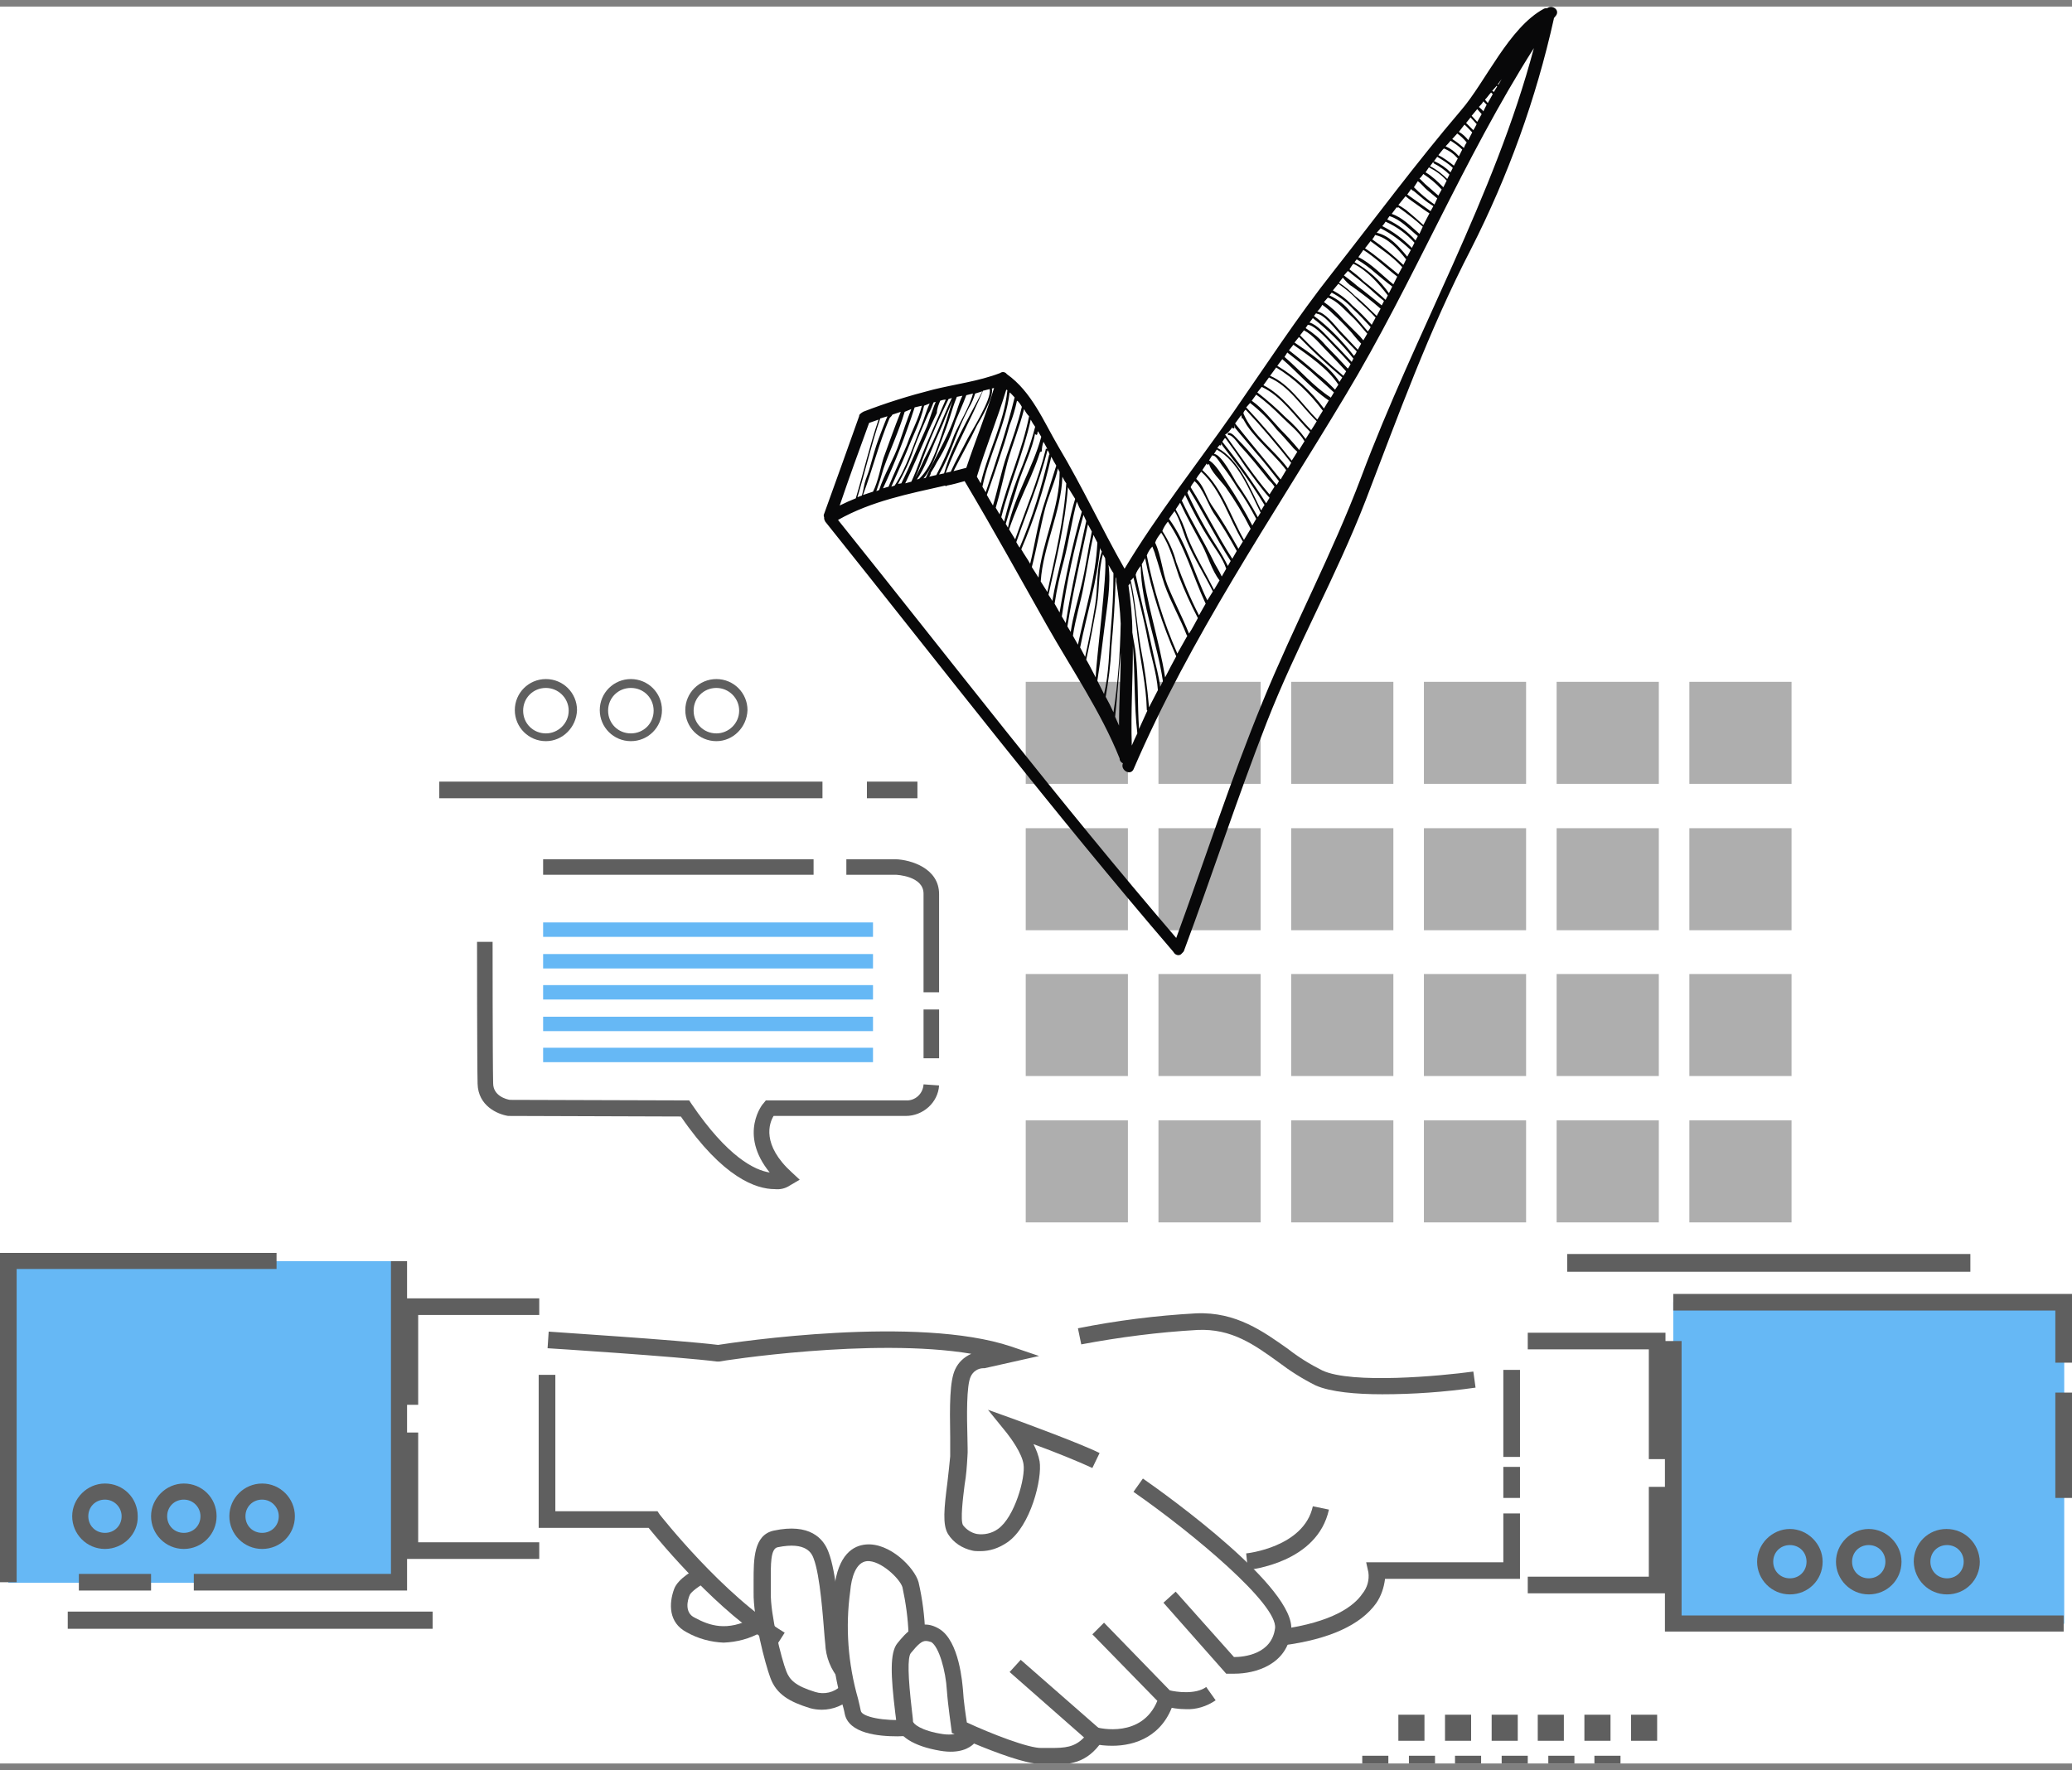 <svg width="158" height="135" viewBox="0 0 158 135" fill="none" xmlns="http://www.w3.org/2000/svg">
<rect x="0" y="0" width="158" height="135" fill="#808080" stroke="none"/>
<g id="sv-collab-stradex" clip-path="url(#clip0_66_11790)">
<rect width="158" height="134" transform="translate(0 0.5)" fill="white"/>
<path id="Vector" d="M86.009 52.002H78.217V59.782H86.009V52.002Z" fill="#AEAEAE"/>
<path id="Vector_2" d="M96.13 52.002H88.338V59.782H96.13V52.002Z" fill="#AEAEAE"/>
<path id="Vector_3" d="M106.251 52.002H98.459V59.782H106.251V52.002Z" fill="#AEAEAE"/>
<path id="Vector_4" d="M116.372 52.002H108.58V59.782H116.372V52.002Z" fill="#AEAEAE"/>
<path id="Vector_5" d="M126.493 52.002H118.701V59.782H126.493V52.002Z" fill="#AEAEAE"/>
<path id="Vector_6" d="M136.614 52.002H128.822V59.782H136.614V52.002Z" fill="#AEAEAE"/>
<path id="Vector_7" d="M86.009 63.166H78.217V70.946H86.009V63.166Z" fill="#AEAEAE"/>
<path id="Vector_8" d="M96.13 63.166H88.338V70.946H96.13V63.166Z" fill="#AEAEAE"/>
<path id="Vector_9" d="M106.251 63.166H98.459V70.946H106.251V63.166Z" fill="#AEAEAE"/>
<path id="Vector_10" d="M116.372 63.166H108.58V70.946H116.372V63.166Z" fill="#AEAEAE"/>
<path id="Vector_11" d="M126.493 63.166H118.701V70.946H126.493V63.166Z" fill="#AEAEAE"/>
<path id="Vector_12" d="M136.614 63.166H128.822V70.946H136.614V63.166Z" fill="#AEAEAE"/>
<path id="Vector_13" d="M86.009 74.287H78.217V82.067H86.009V74.287Z" fill="#AEAEAE"/>
<path id="Vector_14" d="M96.13 74.287H88.338V82.067H96.13V74.287Z" fill="#AEAEAE"/>
<path id="Vector_15" d="M106.251 74.287H98.459V82.067H106.251V74.287Z" fill="#AEAEAE"/>
<path id="Vector_16" d="M116.372 74.287H108.58V82.067H116.372V74.287Z" fill="#AEAEAE"/>
<path id="Vector_17" d="M126.493 74.287H118.701V82.067H126.493V74.287Z" fill="#AEAEAE"/>
<path id="Vector_18" d="M136.614 74.287H128.822V82.067H136.614V74.287Z" fill="#AEAEAE"/>
<path id="Vector_19" d="M86.009 85.449H78.217V93.23H86.009V85.449Z" fill="#AEAEAE"/>
<path id="Vector_20" d="M96.13 85.449H88.338V93.23H96.13V85.449Z" fill="#AEAEAE"/>
<path id="Vector_21" d="M106.251 85.449H98.459V93.23H106.251V85.449Z" fill="#AEAEAE"/>
<path id="Vector_22" d="M116.372 85.449H108.58V93.23H116.372V85.449Z" fill="#AEAEAE"/>
<path id="Vector_23" d="M126.493 85.449H118.701V93.23H126.493V85.449Z" fill="#AEAEAE"/>
<path id="Vector_24" d="M136.614 85.449H128.822V93.23H136.614V85.449Z" fill="#AEAEAE"/>
<path id="Vector_25" d="M41.12 99.658H31.253V118.263H41.12V99.658Z" fill="white"/>
<path id="Vector_26" d="M30.448 96.189H0.635V120.715H30.448V96.189Z" fill="#66B8F5"/>
<path id="Vector_27" d="M157.407 99.318H127.594V123.843H157.407V99.318Z" fill="#66B8F5"/>
<path id="Vector_28" d="M59.16 125.579C54.755 122.957 50.436 117.714 49.462 116.53H41.077V104.859H42.348V115.261H50.14L50.309 115.515C50.351 115.557 55.137 121.689 59.837 124.522L59.16 125.579Z" fill="#5F5F5F"/>
<path id="Vector_29" d="M84.822 133.147C84.314 133.147 83.806 133.105 83.34 132.978L83.679 131.752C83.806 131.794 87.067 132.597 88.253 129.722L83.298 124.648L84.187 123.76L89.65 129.384L89.523 129.764C88.718 132.428 86.559 133.147 84.822 133.147Z" fill="#5F5F5F"/>
<path id="Vector_30" d="M90.413 130.355C89.862 130.355 89.354 130.271 88.846 130.144L89.184 128.918C89.693 129.045 91.175 129.256 91.979 128.664L92.699 129.679C92.022 130.144 91.217 130.398 90.413 130.355Z" fill="#5F5F5F"/>
<path id="Vector_31" d="M94.139 127.65C94.012 127.65 93.885 127.65 93.758 127.65H93.504L88.718 122.237L89.65 121.392L94.097 126.381C94.859 126.381 96.976 126.17 97.23 124.182C97.442 122.364 91.048 116.994 86.432 113.78L87.152 112.766C89.1 114.119 98.84 121.138 98.458 124.352C98.204 126.973 95.706 127.65 94.139 127.65Z" fill="#5F5F5F"/>
<path id="Vector_32" d="M115.906 104.479H114.636V111.117H115.906V104.479Z" fill="#5F5F5F"/>
<path id="Vector_33" d="M115.906 111.877H114.636V114.245H115.906V111.877Z" fill="#5F5F5F"/>
<path id="Vector_34" d="M97.824 125.493L97.654 124.267C101.635 123.717 103.244 122.491 103.879 121.561C104.261 121.096 104.43 120.504 104.345 119.912L104.176 119.151H114.636V115.43H115.906V120.419H105.616C105.531 121.096 105.319 121.73 104.938 122.28C103.752 123.929 101.381 125.028 97.824 125.493Z" fill="#5F5F5F"/>
<path id="Vector_35" d="M105.404 106.339C103.414 106.339 101.466 106.17 100.322 105.663C99.306 105.155 98.374 104.563 97.485 103.887C95.664 102.576 93.928 101.307 91.302 101.434C88.338 101.603 85.373 101.984 82.451 102.534L82.197 101.307C85.162 100.715 88.168 100.335 91.217 100.166C94.266 100.039 96.341 101.561 98.205 102.872C99.009 103.506 99.899 104.056 100.83 104.521C103.075 105.578 109.893 104.944 112.349 104.606L112.518 105.832C110.147 106.17 107.775 106.339 105.404 106.339Z" fill="#5F5F5F"/>
<path id="Vector_36" d="M74.744 118.304C74.532 118.304 74.32 118.304 74.151 118.262C73.389 118.093 72.711 117.67 72.288 116.993C71.864 116.275 71.991 115.048 72.245 113.061C72.33 112.3 72.415 111.581 72.457 111.074C72.457 110.693 72.457 110.143 72.457 109.594C72.415 107.183 72.415 105.323 72.838 104.435C73.092 103.885 73.516 103.505 74.066 103.251C66.528 101.982 54.967 103.801 54.84 103.843H54.756H54.671C51.707 103.462 41.84 102.828 41.755 102.828L41.84 101.56C42.263 101.602 51.664 102.194 54.756 102.574C56.111 102.363 69.959 100.291 77.115 102.701L79.233 103.42L75.083 104.35H74.998C74.575 104.35 74.193 104.604 74.024 104.985C73.685 105.661 73.728 108.114 73.77 109.594C73.77 110.186 73.812 110.693 73.77 111.116C73.728 111.835 73.685 112.511 73.558 113.23C73.431 114.245 73.219 115.936 73.431 116.317C73.685 116.655 74.066 116.909 74.49 116.993C75.04 117.078 75.633 116.951 76.099 116.613C77.37 115.725 78.216 112.68 78.047 111.666C77.92 110.82 77.073 109.678 76.777 109.298L75.337 107.522L77.454 108.283C77.666 108.367 82.324 110.059 83.849 110.82L83.298 111.962C82.409 111.539 80.334 110.693 78.809 110.143C79.021 110.566 79.19 110.989 79.275 111.454C79.487 112.765 78.597 116.401 76.819 117.628C76.141 118.093 75.464 118.304 74.744 118.304Z" fill="#5F5F5F"/>
<path id="Vector_37" d="M55.179 125.281C54.205 125.239 53.231 124.985 52.342 124.478C50.987 123.759 50.987 122.321 51.41 121.18C51.707 120.376 53.02 119.657 53.401 119.488L53.951 120.63C53.316 120.926 52.681 121.433 52.596 121.645C52.427 122.025 52.173 122.998 52.977 123.378C54.078 123.97 55.433 124.478 57.466 123.378L58.059 124.478C57.17 124.985 56.196 125.239 55.179 125.281Z" fill="#5F5F5F"/>
<path id="Vector_38" d="M62.675 130.398C62.336 130.398 62.04 130.356 61.743 130.271C60.261 129.806 59.203 129.257 58.737 127.946C58.355 126.931 57.424 123.379 57.466 121.434C57.466 121.138 57.466 120.842 57.466 120.546C57.466 118.939 57.466 117.079 58.991 116.74C61.743 116.148 62.802 117.332 63.183 118.389C63.776 119.912 63.988 123.125 64.115 124.859L64.157 125.282C64.2 126.001 64.454 126.677 64.919 127.227L64.03 128.115C63.353 127.354 62.971 126.381 62.929 125.366L62.887 124.944C62.76 123.421 62.548 120.165 62.04 118.855C61.913 118.516 61.532 117.544 59.287 118.009C58.737 118.136 58.779 119.404 58.779 120.546C58.779 120.842 58.779 121.18 58.779 121.476C58.737 123.125 59.584 126.508 59.965 127.481C60.219 128.115 60.642 128.58 62.167 129.045C62.844 129.257 63.607 129.087 64.115 128.58L65.004 129.468C64.327 130.06 63.522 130.398 62.675 130.398Z" fill="#5F5F5F"/>
<path id="Vector_39" d="M68.435 132.428C66.995 132.428 64.708 132.217 64.412 130.694C64.369 130.441 64.284 130.145 64.2 129.849C63.395 127.016 63.183 124.056 63.607 121.18C63.903 118.516 65.089 117.882 66.021 117.797C67.842 117.628 69.747 119.573 70.044 120.673C70.34 121.941 70.51 123.294 70.552 124.605L69.281 124.648C69.239 123.421 69.07 122.237 68.816 121.053C68.604 120.377 67.122 118.981 66.105 119.066C65.258 119.151 64.92 120.335 64.835 121.349C64.454 124.098 64.666 126.889 65.428 129.553C65.513 129.933 65.597 130.229 65.64 130.483C65.724 130.948 67.418 131.286 69.154 131.159L69.239 132.428C69.027 132.386 68.773 132.428 68.435 132.428Z" fill="#5F5F5F"/>
<path id="Vector_40" d="M79.402 134.542C78.216 134.542 75.802 133.611 74.278 132.977C73.939 133.315 73.177 133.781 71.695 133.527C69.662 133.189 68.391 132.385 68.349 131.37C68.349 131.243 68.307 130.947 68.264 130.609C67.926 127.818 67.841 126.042 68.434 125.324C69.027 124.605 70.043 123.294 71.61 124.224C73.177 125.154 73.388 128.495 73.431 128.875C73.473 129.721 73.643 130.821 73.727 131.37C75.548 132.216 78.47 133.358 79.444 133.315H80.122C81.18 133.315 81.943 133.273 82.663 132.512L76.988 127.522L77.835 126.592L84.357 132.301L84.06 132.766C82.874 134.542 81.477 134.584 80.164 134.584H79.529L79.402 134.542ZM70.594 125.154C70.297 125.154 70.001 125.408 69.45 126.085C69.196 126.423 69.238 127.903 69.535 130.44C69.577 130.821 69.62 131.117 69.62 131.286C69.62 131.455 70.212 132.005 71.906 132.258C72.203 132.301 72.499 132.301 72.796 132.258L72.584 132.174L72.542 131.835C72.542 131.751 72.287 130.102 72.203 128.918C72.118 127.438 71.61 125.62 71.017 125.239C70.89 125.197 70.721 125.154 70.594 125.154Z" fill="#5F5F5F"/>
<path id="Vector_41" d="M95.155 119.744L95.028 118.475C95.071 118.475 99.433 118.01 100.11 114.881L101.338 115.135C100.449 119.194 95.367 119.701 95.155 119.744Z" fill="#5F5F5F"/>
<path id="Vector_42" d="M31.888 107.142H30.617V99.023H41.12V100.292H31.888V107.142Z" fill="#5F5F5F"/>
<path id="Vector_43" d="M41.12 118.897H30.617V109.256H31.888V117.628H41.12V118.897Z" fill="#5F5F5F"/>
<path id="Vector_44" d="M126.366 102.279H116.499V120.885H126.366V102.279Z" fill="white"/>
<path id="Vector_45" d="M127.001 121.519H116.499V120.251H125.731V113.4H127.001V121.519Z" fill="#5F5F5F"/>
<path id="Vector_46" d="M127.001 111.285H125.731V102.913H116.499V101.645H127.001V111.285Z" fill="#5F5F5F"/>
<path id="Vector_47" d="M31.041 121.307H14.779V120.038H29.813V96.189H31.041V121.307Z" fill="#5F5F5F"/>
<path id="Vector_48" d="M11.519 120.039H6.014V121.308H11.519V120.039Z" fill="#5F5F5F"/>
<path id="Vector_49" d="M1.27 120.674H0V95.557H21.089V96.783H1.27V120.674Z" fill="#5F5F5F"/>
<path id="Vector_50" d="M158 103.929H156.729V99.954H127.594V98.686H158V103.929Z" fill="#5F5F5F"/>
<path id="Vector_51" d="M158 106.211H156.729V114.245H158V106.211Z" fill="#5F5F5F"/>
<path id="Vector_52" d="M157.365 124.436H126.959V102.279H128.229V123.21H157.365V124.436Z" fill="#5F5F5F"/>
<path id="Vector_53" d="M8.003 118.136C6.606 118.136 5.505 116.994 5.505 115.641C5.505 114.288 6.648 113.146 8.003 113.146C9.401 113.146 10.502 114.246 10.502 115.641C10.544 116.994 9.401 118.136 8.003 118.136ZM8.003 114.373C7.283 114.373 6.733 114.922 6.733 115.641C6.733 116.36 7.283 116.91 8.003 116.91C8.723 116.91 9.274 116.36 9.274 115.641C9.274 114.965 8.723 114.373 8.003 114.373Z" fill="#5F5F5F"/>
<path id="Vector_54" d="M14.017 118.136C12.62 118.136 11.519 116.994 11.519 115.641C11.519 114.288 12.662 113.146 14.017 113.146C15.415 113.146 16.516 114.246 16.516 115.641C16.516 116.994 15.415 118.136 14.017 118.136ZM14.017 114.373C13.297 114.373 12.747 114.922 12.747 115.641C12.747 116.36 13.297 116.91 14.017 116.91C14.737 116.91 15.287 116.36 15.287 115.641C15.287 114.965 14.737 114.373 14.017 114.373Z" fill="#5F5F5F"/>
<path id="Vector_55" d="M19.988 118.136C18.59 118.136 17.489 116.994 17.489 115.641C17.489 114.246 18.633 113.146 19.988 113.146C21.385 113.146 22.486 114.288 22.486 115.641C22.486 117.037 21.385 118.136 19.988 118.136ZM19.988 114.373C19.268 114.373 18.717 114.922 18.717 115.641C18.717 116.36 19.268 116.91 19.988 116.91C20.708 116.91 21.258 116.36 21.258 115.641C21.258 114.965 20.708 114.373 19.988 114.373Z" fill="#5F5F5F"/>
<path id="Vector_56" d="M136.487 121.603C135.089 121.603 133.988 120.461 133.988 119.108C133.988 117.755 135.132 116.613 136.487 116.613C137.842 116.613 138.985 117.755 138.985 119.108C138.985 120.503 137.884 121.603 136.487 121.603ZM136.487 117.84C135.767 117.84 135.216 118.389 135.216 119.108C135.216 119.827 135.767 120.377 136.487 120.377C137.207 120.377 137.757 119.827 137.757 119.108C137.757 118.389 137.207 117.84 136.487 117.84Z" fill="#5F5F5F"/>
<path id="Vector_57" d="M142.5 121.603C141.103 121.603 140.002 120.461 140.002 119.108C140.002 117.755 141.145 116.613 142.5 116.613C143.856 116.613 144.999 117.755 144.999 119.108C144.999 120.503 143.898 121.603 142.5 121.603ZM142.5 117.84C141.781 117.84 141.23 118.389 141.23 119.108C141.23 119.827 141.781 120.377 142.5 120.377C143.22 120.377 143.771 119.827 143.771 119.108C143.771 118.389 143.22 117.84 142.5 117.84Z" fill="#5F5F5F"/>
<path id="Vector_58" d="M148.472 121.603C147.074 121.603 145.973 120.503 145.931 119.108C145.931 117.713 147.032 116.613 148.429 116.613C149.827 116.613 150.928 117.713 150.97 119.108C150.97 120.503 149.869 121.603 148.472 121.603ZM148.472 117.84C147.752 117.84 147.201 118.389 147.201 119.108C147.201 119.827 147.752 120.377 148.472 120.377C149.191 120.377 149.742 119.827 149.742 119.108C149.742 118.389 149.191 117.84 148.472 117.84Z" fill="#5F5F5F"/>
<path id="Vector_59" d="M32.989 122.914H5.166V124.225H32.989V122.914Z" fill="#5F5F5F"/>
<path id="Vector_60" d="M150.25 95.641H119.506V96.994H150.25V95.641Z" fill="#5F5F5F"/>
<path id="Vector_61" d="M68.731 66.125H39.257C37.986 66.125 36.97 67.14 36.97 68.408V82.278C36.97 83.546 37.986 84.561 39.257 84.561H52.215C53.443 86.422 56.026 90.354 59.922 89.931C60.176 89.889 56.45 87.521 58.609 84.561H68.731C70.001 84.561 71.017 83.546 71.017 82.278V68.408C71.017 67.182 70.001 66.125 68.731 66.125Z" fill="white"/>
<path id="Vector_62" d="M66.571 72.764H41.416V73.863H66.571V72.764Z" fill="#66B8F5"/>
<path id="Vector_63" d="M66.571 75.133H41.416V76.232H66.571V75.133Z" fill="#66B8F5"/>
<path id="Vector_64" d="M66.571 77.543H41.416V78.642H66.571V77.543Z" fill="#66B8F5"/>
<path id="Vector_65" d="M66.571 79.91H41.416V81.01H66.571V79.91Z" fill="#66B8F5"/>
<path id="Vector_66" d="M66.571 70.353H41.416V71.453H66.571V70.353Z" fill="#66B8F5"/>
<path id="Vector_67" d="M62.039 65.533H41.416V66.717H62.039V65.533Z" fill="#5F5F5F"/>
<path id="Vector_68" d="M71.61 75.681H70.424V68.155C70.424 66.802 68.349 66.717 68.307 66.717H64.538V65.533H68.307C69.45 65.576 71.61 66.21 71.61 68.197V75.681Z" fill="#5F5F5F"/>
<path id="Vector_69" d="M71.611 76.992H70.425V80.713H71.611V76.992Z" fill="#5F5F5F"/>
<path id="Vector_70" d="M59.075 90.693C57.678 90.693 55.137 89.847 51.919 85.154L38.748 85.111C37.944 84.984 36.462 84.35 36.419 82.659C36.377 81.052 36.377 72.215 36.377 71.834H37.563C37.563 71.919 37.563 81.052 37.605 82.617C37.605 83.589 38.621 83.843 38.876 83.885L52.554 83.927L52.723 84.181C55.476 88.24 57.551 89.255 58.694 89.424C56.281 86.465 58.186 84.139 58.228 84.139L58.398 83.927H58.694C58.779 83.927 67.291 83.927 69.07 83.927C69.789 83.97 70.382 83.42 70.425 82.701L71.61 82.786C71.526 84.097 70.382 85.111 69.07 85.111C67.46 85.111 60.558 85.111 58.991 85.111C58.652 85.661 58.059 87.31 60.388 89.424L60.981 89.974L60.261 90.397C59.88 90.651 59.499 90.735 59.075 90.693Z" fill="#5F5F5F"/>
<path id="Vector_71" d="M62.717 59.613H33.497V60.882H62.717V59.613Z" fill="#5F5F5F"/>
<path id="Vector_72" d="M69.959 59.613H66.106V60.882H69.959V59.613Z" fill="#5F5F5F"/>
<path id="Vector_73" d="M41.628 56.527C40.316 56.527 39.257 55.47 39.257 54.159C39.257 52.848 40.316 51.791 41.628 51.791C42.941 51.791 44 52.848 44 54.159C43.958 55.47 42.899 56.527 41.628 56.527ZM41.628 52.468C40.654 52.468 39.892 53.229 39.892 54.201C39.892 55.174 40.654 55.935 41.628 55.935C42.56 55.935 43.365 55.174 43.365 54.201C43.365 53.229 42.56 52.468 41.628 52.468Z" fill="#5F5F5F"/>
<path id="Vector_74" d="M48.107 56.527C46.794 56.527 45.735 55.47 45.735 54.159C45.735 52.848 46.794 51.791 48.107 51.791C49.42 51.791 50.478 52.848 50.478 54.159C50.478 55.47 49.42 56.527 48.107 56.527ZM48.107 52.468C47.133 52.468 46.371 53.229 46.371 54.201C46.371 55.174 47.133 55.935 48.107 55.935C49.081 55.935 49.843 55.174 49.843 54.201C49.843 53.229 49.081 52.468 48.107 52.468Z" fill="#5F5F5F"/>
<path id="Vector_75" d="M54.628 56.527C53.316 56.527 52.257 55.47 52.257 54.159C52.257 52.848 53.316 51.791 54.628 51.791C55.941 51.791 57 52.848 57 54.159C56.958 55.47 55.899 56.527 54.628 56.527ZM54.628 52.468C53.654 52.468 52.892 53.229 52.892 54.201C52.892 55.174 53.654 55.935 54.628 55.935C55.56 55.935 56.365 55.174 56.365 54.201C56.365 53.229 55.56 52.468 54.628 52.468Z" fill="#5F5F5F"/>
<path id="Vector_76" d="M108.622 130.779H106.632V132.767H108.622V130.779Z" fill="#5F5F5F"/>
<path id="Vector_77" d="M112.18 130.779H110.189V132.767H112.18V130.779Z" fill="#5F5F5F"/>
<path id="Vector_78" d="M115.736 130.779H113.746V132.767H115.736V130.779Z" fill="#5F5F5F"/>
<path id="Vector_79" d="M119.252 130.779H117.262V132.767H119.252V130.779Z" fill="#5F5F5F"/>
<path id="Vector_80" d="M122.809 130.779H120.818V132.767H122.809V130.779Z" fill="#5F5F5F"/>
<path id="Vector_81" d="M126.366 130.779H124.376V132.767H126.366V130.779Z" fill="#5F5F5F"/>
<path id="Vector_82" d="M105.869 133.908H103.879V135.896H105.869V133.908Z" fill="#5F5F5F"/>
<path id="Vector_83" d="M109.427 133.908H107.437V135.896H109.427V133.908Z" fill="#5F5F5F"/>
<path id="Vector_84" d="M112.942 133.908H110.951V135.896H112.942V133.908Z" fill="#5F5F5F"/>
<path id="Vector_85" d="M116.499 133.908H114.509V135.896H116.499V133.908Z" fill="#5F5F5F"/>
<path id="Vector_86" d="M120.057 133.908H118.066V135.896H120.057V133.908Z" fill="#5F5F5F"/>
<path id="Vector_87" d="M123.571 133.908H121.581V135.896H123.571V133.908Z" fill="#5F5F5F"/>
<path id="Vector_88" d="M118.489 1.43V1.387L118.659 1.176C118.955 0.753 118.362 0.33 117.981 0.626C117.897 0.626 117.812 0.626 117.727 0.669C115.059 2.106 113.281 6.25 111.417 8.407C107.987 12.424 104.896 16.61 101.635 20.754C98.925 24.179 96.511 27.9 94.012 31.494C91.26 35.426 88.211 39.274 85.754 43.376C84.018 40.331 82.536 37.118 80.715 34.073C79.572 32.128 78.682 29.887 76.777 28.534C76.65 28.365 76.438 28.323 76.269 28.45C74.617 29.084 72.838 29.295 71.144 29.718C69.323 30.183 67.545 30.733 65.809 31.41C65.766 31.41 65.766 31.452 65.766 31.452L65.682 31.494L65.639 31.536C65.555 31.579 65.512 31.663 65.512 31.748C64.623 34.242 63.734 36.737 62.844 39.19C62.802 39.274 62.802 39.359 62.844 39.444C62.844 39.486 62.844 39.486 62.844 39.528C62.844 39.613 62.887 39.697 62.929 39.782C71.695 50.734 80.292 61.897 89.439 72.552C89.481 72.595 89.523 72.679 89.566 72.722C89.735 72.891 89.989 72.891 90.116 72.722L90.159 72.679C90.201 72.637 90.286 72.552 90.286 72.51C92.445 66.717 94.351 60.84 96.596 55.089C98.84 49.338 101.889 43.968 104.133 38.175C106.632 31.663 108.961 25.194 112.18 18.978C115.017 13.396 117.134 7.519 118.489 1.43ZM114.509 6.039L114.255 6.462L114.212 6.419L114.509 6.039ZM114.128 6.546L114.17 6.588L113.916 7.011L113.789 6.927C113.916 6.8 114.001 6.673 114.128 6.546ZM113.704 7.054L113.831 7.18L113.45 7.857C113.365 7.772 113.323 7.688 113.238 7.603C113.408 7.434 113.535 7.223 113.704 7.054ZM113.111 7.73C113.196 7.815 113.281 7.899 113.365 7.984C113.281 8.153 113.196 8.322 113.111 8.491C113.027 8.364 112.899 8.28 112.772 8.153C112.899 8.026 113.027 7.899 113.111 7.73ZM112.645 8.322L112.984 8.703L112.645 9.295L112.222 8.829L112.645 8.322ZM112.137 8.956L112.603 9.464C112.518 9.633 112.434 9.802 112.349 9.929C112.18 9.76 111.968 9.548 111.798 9.379L112.137 8.956ZM111.671 9.506C111.883 9.675 112.053 9.887 112.264 10.098C112.18 10.267 112.053 10.479 111.968 10.69C111.756 10.436 111.544 10.225 111.248 10.056L111.671 9.506ZM111.121 10.183C111.375 10.352 111.629 10.605 111.841 10.859C111.756 10.986 111.671 11.155 111.629 11.282C111.333 11.028 111.079 10.817 110.74 10.605L111.121 10.183ZM110.613 10.732C110.951 10.944 111.248 11.155 111.502 11.409L111.248 11.916C110.951 11.578 110.613 11.324 110.232 11.155C110.359 11.028 110.486 10.901 110.613 10.732ZM110.02 11.409L110.105 11.324C110.528 11.493 110.867 11.747 111.163 12.085L110.867 12.635C110.486 12.339 110.105 12.043 109.681 11.832L110.02 11.409ZM109.596 11.959C110.02 12.212 110.443 12.466 110.782 12.804L110.613 13.143C110.274 12.804 109.85 12.508 109.385 12.297H109.342L109.596 11.959ZM109.3 12.339C109.3 12.381 109.3 12.424 109.342 12.466C109.766 12.677 110.189 12.973 110.528 13.312L110.359 13.65C109.977 13.269 109.554 12.931 109.046 12.677L109.3 12.339ZM108.961 12.762C109.469 13.016 109.935 13.354 110.316 13.777C110.232 13.946 110.147 14.115 110.062 14.284C109.639 13.861 109.215 13.438 108.707 13.143L108.961 12.762ZM108.538 13.269C109.046 13.608 109.512 13.988 109.935 14.453L109.681 14.918C109.342 14.623 109.003 14.326 108.665 14.03C108.58 13.946 108.411 13.777 108.241 13.608C108.326 13.565 108.453 13.396 108.538 13.269ZM108.114 13.819C108.368 13.988 108.665 14.369 108.834 14.496L109.596 15.13L109.385 15.595C108.834 15.214 108.284 14.749 107.818 14.284L108.114 13.819ZM107.606 14.411C107.648 14.496 107.733 14.538 107.818 14.58C108.072 14.792 108.326 15.003 108.58 15.214C108.834 15.426 109.046 15.553 109.3 15.722L109.088 16.102C108.495 15.68 107.902 15.257 107.31 14.834C107.437 14.665 107.521 14.538 107.606 14.411ZM107.183 14.961L107.225 15.003C107.479 15.214 107.733 15.384 108.029 15.595C108.326 15.806 108.665 16.06 109.003 16.272L108.538 17.16C108.114 16.779 107.691 16.398 107.225 16.018C107.055 15.891 106.844 15.764 106.632 15.637L107.183 14.961ZM106.505 15.806C106.547 15.849 106.59 15.849 106.632 15.806C107.267 16.272 107.902 16.737 108.495 17.286L108.241 17.836C107.606 17.286 106.928 16.568 106.124 16.314L106.505 15.806ZM105.954 16.483C106.801 16.737 107.437 17.456 108.114 18.005C108.072 18.132 107.987 18.217 107.945 18.343C107.352 17.667 106.59 17.117 105.785 16.737L105.954 16.483ZM105.658 16.906C106.505 17.286 107.267 17.836 107.86 18.513L107.648 18.936V18.893C106.971 18.217 106.251 17.667 105.404 17.244C105.489 17.16 105.573 17.033 105.658 16.906ZM105.277 17.413C106.124 17.836 106.844 18.386 107.521 19.02C107.564 19.062 107.606 19.062 107.606 19.02L107.31 19.57C106.674 18.809 105.954 17.963 104.98 17.752L105.277 17.413ZM104.853 17.921C105.827 18.132 106.59 18.978 107.225 19.781L107.013 20.204C106.251 19.485 105.489 18.851 104.642 18.259C104.726 18.132 104.811 18.047 104.853 17.921ZM104.515 18.386L104.557 18.428C104.896 18.682 105.192 18.893 105.531 19.147C106.039 19.527 106.505 19.908 106.928 20.373L106.632 20.923C105.785 20.246 104.98 19.527 104.091 18.936L104.515 18.386ZM103.964 19.062C104.896 19.654 105.658 20.416 106.547 21.092L106.251 21.684C105.489 21.092 104.557 20.077 103.583 19.612L103.964 19.062ZM103.456 19.781C103.964 20.077 104.43 20.416 104.853 20.796C105.277 21.134 105.7 21.515 106.166 21.853C106.081 22.022 105.997 22.191 105.912 22.361C105.235 21.388 104.345 20.585 103.286 19.993L103.456 19.781ZM103.202 20.119C104.218 20.585 105.15 21.642 105.827 22.53L105.658 22.868C105.107 22.361 104.557 21.895 103.964 21.43C103.625 21.092 103.287 20.838 102.905 20.542C102.99 20.416 103.075 20.246 103.202 20.119ZM102.778 20.669C102.948 20.754 103.075 20.923 103.159 20.965C103.541 21.261 103.922 21.557 104.261 21.853C104.684 22.234 105.107 22.614 105.531 22.953C105.489 23.079 105.404 23.206 105.362 23.291C104.726 22.783 104.133 22.276 103.498 21.811C103.159 21.515 102.821 21.261 102.482 21.008L102.778 20.669ZM102.397 21.177C102.609 21.43 102.821 21.684 103.117 21.853C103.879 22.403 104.599 22.953 105.277 23.544C105.192 23.714 105.065 23.925 104.98 24.094C104.43 23.587 103.922 23.037 103.329 22.572C102.948 22.191 102.567 21.853 102.101 21.557L102.397 21.177ZM102.058 21.642C102.609 22.022 103.117 22.445 103.541 22.91C104.006 23.333 104.472 23.756 104.896 24.221C104.811 24.39 104.684 24.602 104.599 24.771C104.133 24.263 103.668 23.756 103.117 23.291C102.694 22.826 102.185 22.445 101.635 22.149L102.058 21.642ZM101.55 22.318C102.185 22.657 102.736 23.079 103.202 23.587C103.668 24.01 104.091 24.475 104.515 24.94C104.472 25.067 104.388 25.151 104.303 25.278C103.879 24.771 103.456 24.263 102.99 23.798C102.567 23.248 102.016 22.826 101.381 22.53C101.423 22.487 101.466 22.403 101.55 22.318ZM101.254 22.699C101.931 22.91 102.524 23.629 103.032 24.094C103.541 24.559 103.837 24.982 104.261 25.447C104.176 25.616 104.049 25.786 103.964 25.955C103.837 25.828 103.752 25.701 103.71 25.659C103.287 25.236 102.863 24.813 102.44 24.39C102.016 23.883 101.508 23.418 100.957 23.037L101.254 22.699ZM100.83 23.248C101.127 23.46 101.381 23.671 101.635 23.925C102.101 24.348 102.524 24.771 102.948 25.236C103.075 25.363 103.456 25.87 103.795 26.209C103.71 26.378 103.625 26.505 103.541 26.674C103.075 26.166 102.567 25.659 102.101 25.151C101.762 24.771 101.042 23.84 100.449 23.756C100.619 23.587 100.746 23.418 100.83 23.248ZM100.364 23.883L100.407 23.925C101 23.967 101.889 25.194 102.228 25.532C102.567 25.87 103.032 26.378 103.456 26.8C103.414 26.927 103.329 27.054 103.244 27.139C102.355 25.997 101.339 24.94 100.195 24.094L100.364 23.883ZM100.11 24.263C101.254 25.151 102.312 26.209 103.202 27.35C103.159 27.435 103.117 27.519 103.075 27.604C102.524 27.012 101.931 26.378 101.339 25.786C101.127 25.574 100.407 24.729 99.856 24.602L100.11 24.263ZM99.729 24.771C100.28 24.771 101.508 26.209 101.762 26.462C102.185 26.885 102.567 27.308 102.99 27.773C102.905 27.9 102.863 28.027 102.778 28.111C102.228 27.519 101.677 26.927 101.084 26.335C100.661 25.828 100.153 25.405 99.56 25.024L99.729 24.771ZM99.433 25.194C100.11 25.532 100.746 26.335 101.211 26.8C101.677 27.266 102.185 27.815 102.651 28.323C102.567 28.45 102.524 28.534 102.44 28.661C101.296 27.688 100.195 26.674 99.136 25.574L99.433 25.194ZM99.052 25.701C100.11 26.8 101.211 27.815 102.355 28.788L102.143 29.126C101.338 27.9 99.899 26.927 98.713 26.124L99.052 25.701ZM98.628 26.293C99.814 27.139 101.254 28.111 102.058 29.337L101.804 29.718C101.381 29.295 100.957 28.872 100.492 28.534C99.772 27.9 99.052 27.308 98.29 26.716L98.628 26.293ZM98.162 26.885C98.755 27.35 99.348 27.815 99.899 28.28C100.322 28.661 100.746 29.041 101.169 29.422C101.338 29.591 101.55 29.76 101.72 29.93L101.466 30.352C101.466 30.352 101.466 30.352 101.466 30.31C100.153 29.464 99.136 28.238 97.951 27.223L98.162 26.885ZM97.781 27.392C98.967 28.407 99.983 29.634 101.296 30.521H101.339L100.957 31.156C99.983 29.845 98.798 28.745 97.4 27.9L97.781 27.392ZM97.316 28.027C98.713 28.872 99.899 30.014 100.873 31.325L100.449 32.002C99.306 30.86 98.332 29.295 96.85 28.661L97.316 28.027ZM96.765 28.788C98.29 29.422 99.221 30.987 100.407 32.128C100.28 32.34 100.153 32.551 99.983 32.805C98.798 31.621 97.824 30.141 96.341 29.38L96.765 28.788ZM96.214 29.507C97.739 30.226 98.713 31.748 99.899 32.932L99.56 33.481C99.136 32.889 98.628 32.34 98.035 31.832C97.358 31.156 96.638 30.521 95.876 29.93L96.214 29.507ZM95.791 30.099C96.511 30.606 97.146 31.198 97.781 31.832C98.247 32.297 99.094 32.974 99.475 33.651L99.052 34.327L99.009 34.242C98.586 33.735 98.12 33.228 97.654 32.763C96.977 32.044 96.299 31.156 95.452 30.564L95.791 30.099ZM95.325 30.733C96.087 31.325 96.765 32.002 97.358 32.763C97.781 33.185 98.162 33.651 98.543 34.073C98.628 34.2 98.798 34.327 98.925 34.454C98.798 34.665 98.671 34.877 98.501 35.13C97.4 33.735 96.257 32.382 95.029 31.071L95.325 30.733ZM94.986 31.24C96.214 32.551 97.358 33.904 98.459 35.3L98.205 35.722C97.146 34.285 95.537 33.228 94.817 31.536C94.817 31.41 94.902 31.325 94.986 31.24ZM94.647 31.663C94.647 31.706 94.69 31.79 94.69 31.832V31.875C94.69 31.917 94.732 31.917 94.775 31.917C94.859 32.086 94.986 32.255 95.071 32.424C95.325 32.805 95.621 33.143 95.918 33.481C96.638 34.285 97.442 35.004 98.078 35.849L97.654 36.568C96.511 35.13 95.325 33.735 94.182 32.297L94.647 31.663ZM93.97 32.593C93.97 32.636 94.012 32.678 94.055 32.678C94.097 32.678 94.139 32.636 94.139 32.593C94.139 32.34 94.139 32.382 94.182 32.636C94.309 32.805 94.478 32.974 94.605 33.143L95.706 34.454C96.341 35.173 96.934 35.934 97.527 36.695L97.358 36.991C97.273 36.864 97.146 36.78 97.104 36.695C96.68 36.145 96.257 35.638 95.833 35.13C95.41 34.623 94.902 34.031 94.393 33.524C94.224 33.355 93.97 33.016 93.716 33.016C93.589 33.016 93.589 33.185 93.716 33.185C93.97 33.185 94.393 33.777 94.52 33.947C94.902 34.369 95.283 34.792 95.664 35.257C96.045 35.722 96.384 36.145 96.723 36.568C96.807 36.653 97.061 36.907 97.188 37.118L96.807 37.71C95.579 36.272 94.52 34.665 93.419 33.143C93.674 33.016 93.801 32.805 93.97 32.593ZM93.377 33.439C93.419 33.439 93.462 33.439 93.462 33.397V33.439L93.885 34.031C94.266 34.538 94.605 35.046 94.944 35.553C95.537 36.357 96.13 37.203 96.807 37.964C96.723 38.09 96.638 38.26 96.553 38.386C95.537 36.78 94.393 35.173 93.208 33.693L93.377 33.439ZM92.996 33.947C93.038 33.989 93.123 33.989 93.123 33.904C93.165 33.651 93.081 33.82 93.25 34.031C93.674 34.581 94.097 35.13 94.52 35.68C95.198 36.611 95.833 37.541 96.426 38.513C96.341 38.64 96.257 38.767 96.172 38.936C95.325 37.245 94.478 35.046 92.827 34.158L92.996 33.947ZM92.784 34.285C94.436 35.173 95.283 37.414 96.13 39.105C96.045 39.19 96.003 39.317 95.918 39.444C95.41 38.513 94.859 37.625 94.266 36.78C94.055 36.441 93.123 34.623 92.573 34.623L92.784 34.285ZM92.445 34.708C92.445 34.75 92.488 34.75 92.53 34.75C92.742 34.75 93.165 35.511 93.292 35.638C93.674 36.145 94.012 36.653 94.351 37.203C94.902 37.964 95.367 38.767 95.791 39.57L95.495 40.078C94.902 38.936 94.224 37.794 93.504 36.737C93.165 36.23 92.742 35.469 92.234 35.13H92.191L92.445 34.708ZM92.022 35.342C92.022 35.511 92.234 35.426 92.191 35.342C92.276 35.892 93.081 36.653 93.462 37.16C94.182 38.175 94.817 39.232 95.367 40.331L94.859 41.177C93.843 39.401 93.208 37.245 91.683 35.849L92.022 35.342ZM91.599 35.976C93.123 37.372 93.716 39.57 94.775 41.304L94.436 41.854C93.801 40.712 93.123 39.57 92.361 38.471C91.98 37.879 91.768 36.991 91.217 36.526C91.302 36.357 91.429 36.188 91.599 35.976ZM91.09 36.695C91.725 37.245 92.107 38.429 92.53 39.105C93.165 40.035 93.758 41.008 94.309 42.023L93.97 42.615C92.827 40.839 91.895 38.936 90.794 37.16C90.836 37.033 90.963 36.864 91.09 36.695ZM90.667 37.329C91.768 39.105 92.7 41.008 93.843 42.784L93.631 43.165C93.377 42.657 93.081 42.15 92.784 41.685C91.937 40.374 91.175 38.978 90.54 37.583L90.667 37.329ZM90.37 37.752C90.921 38.894 91.514 40.035 92.191 41.093C92.573 41.727 93.25 42.573 93.504 43.376L93.165 43.968C92.954 43.503 92.615 42.995 92.53 42.784C91.768 41.219 90.836 39.739 90.116 38.175L90.37 37.752ZM89.989 38.344C90.497 39.444 91.09 40.501 91.683 41.6C92.107 42.404 92.403 43.503 92.996 44.264L92.573 44.983C91.895 43.63 91.09 42.319 90.54 40.923C90.328 40.205 90.032 39.528 89.65 38.852L89.989 38.344ZM89.566 38.978C89.989 39.655 90.201 40.543 90.497 41.262C91.048 42.573 91.853 43.841 92.488 45.11L92.064 45.786C91.048 43.714 90.497 41.431 89.142 39.57C89.269 39.401 89.396 39.19 89.566 38.978ZM89.058 39.782C90.37 41.685 90.963 43.968 91.937 46.04L91.429 46.928C90.751 45.617 90.201 44.264 89.693 42.869C89.481 42.023 89.1 41.219 88.634 40.501C88.719 40.247 88.888 39.993 89.058 39.782ZM88.549 40.627C89.227 41.642 89.523 42.869 89.905 43.968C90.328 45.067 90.794 46.082 91.344 47.139C91.133 47.52 90.921 47.943 90.667 48.323C90.159 47.055 89.523 45.871 89.015 44.602C88.634 43.63 88.549 42.361 88.084 41.389C88.168 41.135 88.338 40.881 88.549 40.627ZM87.872 41.685C87.957 41.938 88.084 42.192 88.084 42.277C88.338 43.038 88.549 43.841 88.803 44.602C89.269 45.913 89.989 47.139 90.497 48.45C90.497 48.45 90.497 48.45 90.54 48.492C90.286 48.958 90.032 49.38 89.778 49.846C88.719 47.435 87.957 44.941 87.448 42.361C87.533 42.15 87.66 41.896 87.872 41.685ZM87.321 42.573C87.829 45.152 88.634 47.647 89.693 50.057C89.396 50.607 89.1 51.156 88.846 51.664C88.38 48.746 87.406 45.955 87.067 43.038L87.321 42.573ZM86.983 43.165C87.025 46.082 88.253 49.042 88.677 51.96L88.465 52.383C88.38 51.579 88.126 50.734 87.957 49.93C87.533 47.901 87.025 45.871 86.601 43.841C86.644 43.63 86.813 43.376 86.983 43.165ZM86.432 44.053C86.813 45.659 87.237 47.224 87.533 48.831C87.745 49.972 88.211 51.368 88.295 52.636C88.084 53.059 87.829 53.524 87.618 53.947C87.491 52.425 87.279 50.903 86.983 49.38C86.686 47.647 86.601 45.955 86.22 44.264C86.305 44.222 86.347 44.137 86.432 44.053ZM86.178 44.475C86.474 45.871 86.601 47.309 86.771 48.746C86.983 50.522 87.406 52.298 87.448 54.116C87.448 54.159 87.448 54.159 87.491 54.201C87.279 54.666 87.067 55.131 86.856 55.596C86.728 53.694 86.813 51.748 86.601 49.846C86.559 49.38 86.432 48.831 86.347 48.239C86.347 47.013 86.22 45.828 86.051 44.645C86.093 44.602 86.136 44.56 86.178 44.475ZM86.728 55.935C86.559 56.273 86.432 56.569 86.305 56.865C86.22 54.328 86.39 51.791 86.39 49.254C86.559 51.495 86.474 53.736 86.728 55.935ZM85.119 44.137C85.119 44.222 85.119 44.306 85.119 44.349C85.289 45.406 85.416 46.505 85.458 47.562C85.416 49.846 85.246 52.087 84.907 54.328C84.738 53.947 84.526 53.524 84.315 53.144C84.526 51.917 84.696 50.691 84.738 49.465C84.907 47.647 85.035 45.828 85.077 44.01L85.119 44.137ZM85.458 49.761C85.458 51.621 85.331 53.482 85.331 55.343C85.246 55.131 85.119 54.877 85.035 54.666C85.204 53.017 85.331 51.41 85.458 49.761ZM84.907 43.714C84.907 45.194 84.823 46.674 84.696 48.112C84.569 49.676 84.569 51.368 84.188 52.932L83.679 51.917C83.891 50.522 84.061 49.169 84.23 47.774C84.399 46.336 84.738 44.56 84.526 43.08C84.653 43.291 84.781 43.545 84.907 43.714ZM84.272 42.573C84.442 43.799 83.595 50.268 83.552 51.664C83.298 51.199 83.087 50.734 82.832 50.311C83.129 48.958 83.383 47.562 83.637 46.167C83.849 44.983 83.764 43.461 84.103 42.277L84.272 42.573ZM84.018 42.065C83.595 43.334 83.722 44.856 83.51 46.167C83.298 47.478 83.044 48.788 82.748 50.099C82.621 49.846 82.494 49.634 82.367 49.38C82.875 46.801 83.679 44.306 83.891 41.685C83.849 41.812 83.933 41.938 84.018 42.065ZM83.679 41.389C83.552 44.053 82.748 46.547 82.197 49.169L81.816 48.492C81.986 47.266 82.409 45.913 82.621 44.771C82.875 43.461 83.087 42.108 83.383 40.797L83.679 41.389ZM83.256 40.543C82.96 41.938 82.79 43.334 82.451 44.687C82.197 45.786 81.816 47.013 81.647 48.197C81.562 48.07 81.477 47.901 81.393 47.774C81.816 45.152 82.409 42.573 82.96 39.993L83.256 40.543ZM82.832 39.739C82.282 42.319 81.689 44.898 81.266 47.52L80.969 47.013C81.35 44.391 81.901 41.812 82.621 39.274L82.832 39.739ZM82.494 39.021C81.774 41.558 81.223 44.137 80.8 46.717L80.419 46.04C80.588 44.898 80.842 43.799 81.139 42.7C81.52 41.219 81.731 39.697 82.113 38.26C82.24 38.556 82.324 38.809 82.494 39.021ZM81.986 38.048C81.52 39.57 81.308 41.135 80.927 42.7C80.673 43.757 80.419 44.771 80.249 45.828L79.953 45.363C80.546 42.657 81.223 39.951 81.435 37.16C81.647 37.498 81.816 37.794 81.986 38.048ZM81.308 36.864C81.139 39.655 80.461 42.404 79.868 45.152L79.36 44.349C79.529 41.685 80.927 39.021 81.011 36.357C81.096 36.526 81.181 36.695 81.308 36.864ZM80.8 35.976C80.842 38.682 79.445 41.346 79.191 44.053L78.682 43.249C79.064 41.769 79.318 40.247 79.699 38.767C79.953 37.794 80.461 36.737 80.673 35.722C80.715 35.849 80.757 35.934 80.8 35.976ZM80.546 35.511C80.207 36.611 79.868 37.668 79.529 38.725C79.106 40.12 78.894 41.6 78.555 42.995C78.344 42.615 78.09 42.277 77.878 41.896C78.852 39.613 79.614 37.245 80.165 34.834C80.292 35.088 80.419 35.3 80.546 35.511ZM80.037 34.665C79.995 34.665 79.995 34.708 79.995 34.708C79.445 37.118 78.725 39.486 77.751 41.769C77.666 41.642 77.581 41.516 77.497 41.346C78.301 39.021 79.275 36.737 79.868 34.369C79.868 34.369 79.868 34.369 79.868 34.327C79.953 34.412 79.995 34.538 80.037 34.665ZM79.572 33.693L79.868 34.242C79.826 34.2 79.783 34.242 79.741 34.242C79.741 34.242 79.741 34.242 79.741 34.285C79.148 36.653 78.217 38.852 77.412 41.135L76.946 40.374C77.412 39.021 78.005 37.668 78.598 36.357C78.809 35.849 79.021 35.342 79.191 34.834C79.233 34.708 79.275 34.581 79.318 34.454C79.36 34.496 79.402 34.454 79.445 34.412C79.445 34.158 79.487 33.904 79.572 33.693ZM79.106 33.101C79.106 33.059 79.106 32.974 79.148 32.889C79.148 32.974 79.148 32.974 79.148 32.889L79.402 33.312C78.767 35.68 77.327 37.879 76.861 40.247C76.819 40.162 76.734 40.035 76.692 39.951C76.777 39.655 76.861 39.401 76.946 39.105C77.158 38.386 77.412 37.668 77.624 36.907C78.047 35.596 78.767 34.158 78.936 33.016C78.894 33.143 79.064 33.228 79.106 33.101ZM78.936 32.551C78.598 33.862 78.132 35.13 77.624 36.357C77.2 37.456 76.861 38.598 76.565 39.782L76.353 39.444C76.989 36.907 78.047 34.538 78.598 32.002C78.682 32.171 78.809 32.382 78.936 32.551ZM78.471 31.748C77.963 34.327 76.861 36.695 76.226 39.232L75.93 38.725C76.269 37.583 76.523 36.399 76.819 35.257C77.2 33.904 77.751 32.551 78.09 31.198C78.174 31.367 78.301 31.579 78.471 31.748ZM77.539 30.606L77.581 30.564C77.708 30.691 77.835 30.86 77.92 31.029C77.624 32.297 77.2 33.481 76.777 34.708C76.353 35.934 76.099 37.287 75.718 38.556L75.252 37.752C75.676 36.568 76.057 35.426 76.438 34.242C76.65 33.651 76.819 33.016 76.989 32.424C77.243 31.79 77.412 31.198 77.539 30.606ZM77.37 30.31C76.777 32.763 75.972 35.13 75.168 37.541L74.913 37.118C75.422 34.665 76.692 32.424 76.989 29.93C77.115 30.014 77.2 30.141 77.37 30.31ZM76.734 29.718L76.819 29.76C76.565 32.255 75.337 34.454 74.786 36.864L74.49 36.357C75.168 34.116 76.057 31.959 76.734 29.718ZM75.803 29.591C75.168 31.663 74.363 33.651 73.685 35.68L72.711 35.934C73.304 34.75 73.939 33.651 74.49 32.467C74.702 32.086 75.803 30.31 75.633 29.634L75.803 29.591ZM75.464 29.676C75.676 30.395 74.024 32.974 73.77 33.481C73.347 34.327 72.881 35.13 72.5 35.976L72.118 36.061C72.923 33.947 74.067 31.917 74.956 29.803L75.464 29.676ZM74.913 29.845C73.897 31.832 72.584 33.989 71.991 36.103L71.61 36.188C72.034 35.426 72.415 34.581 72.711 33.777C73.05 32.847 73.431 31.959 73.897 31.071C74.109 30.733 74.236 30.395 74.363 30.014L74.913 29.845ZM74.194 30.014C73.939 31.029 73.135 32.297 72.754 33.185C72.373 34.242 71.907 35.257 71.398 36.23L70.848 36.357C70.933 36.272 70.975 36.145 70.975 36.061C71.144 35.807 71.314 35.511 71.441 35.257C71.78 34.708 72.076 34.158 72.33 33.566C72.542 33.101 72.711 32.593 72.881 32.086C72.965 31.875 73.474 30.733 73.685 30.141L74.194 30.014ZM73.389 30.183C73.093 30.775 72.965 31.41 72.711 32.044C72.118 33.608 71.272 34.961 70.594 36.441L70.424 36.484C71.102 35.68 71.441 34.496 71.822 33.524C72.034 32.974 72.246 32.424 72.415 31.875C72.584 31.325 72.754 30.775 72.965 30.268L73.389 30.183ZM72.161 32.086C71.653 33.524 71.187 35.469 70.086 36.526L69.916 36.568C70.509 35.722 70.933 34.538 71.314 33.651C71.568 33.059 71.864 32.467 72.076 31.875C72.246 31.452 72.457 30.987 72.627 30.564C72.457 31.113 72.246 31.79 72.161 32.086ZM72.584 30.352C72.288 30.987 72.034 31.621 71.737 32.297C71.356 33.228 70.933 34.158 70.467 35.046C70.255 35.511 70.043 35.976 69.789 36.441C70.086 35.807 70.297 35.13 70.552 34.496C71.06 33.143 71.695 31.748 72.33 30.437L72.584 30.352ZM71.695 30.564C71.822 30.521 71.949 30.479 72.118 30.479C71.61 31.663 71.102 32.805 70.594 33.989C70.213 34.877 69.916 35.849 69.493 36.737L69.027 36.864C69.578 35.722 70.086 34.538 70.594 33.355C70.848 32.72 71.144 32.128 71.441 31.494C71.441 31.198 71.568 30.86 71.695 30.564ZM71.187 30.691L71.356 30.648C71.06 31.325 70.848 32.171 70.594 32.72C69.959 34.116 69.408 35.511 68.731 36.864L68.477 36.907C68.942 36.061 69.366 35.215 69.662 34.285C70.001 33.355 70.424 32.424 70.806 31.536C70.975 31.283 71.06 30.987 71.187 30.691ZM70.89 30.775C70.636 31.325 70.467 31.959 70.255 32.467C69.62 33.989 69.154 35.638 68.222 37.033L67.968 37.118C68.35 36.23 68.773 35.342 69.154 34.412C69.578 33.312 70.213 32.128 70.467 30.944L70.89 30.775ZM70.297 30.944C70.043 31.959 69.535 32.847 69.196 33.82C69.154 33.989 68.095 36.272 67.757 37.118L67.333 37.245C68.265 35.257 69.069 33.185 69.747 31.071L70.297 30.944ZM69.493 31.198C69.154 32.044 68.858 32.932 68.561 33.82C68.18 34.961 67.418 36.188 67.037 37.372L66.825 37.456C67.037 36.864 67.206 36.315 67.376 35.722C67.884 34.285 68.561 32.847 68.985 31.41L69.493 31.198ZM67.884 31.832C67.968 31.748 68.011 31.706 68.053 31.621L68.688 31.41C68.222 32.551 67.799 33.777 67.376 34.919C67.206 35.426 66.952 36.78 66.571 37.498C66.317 37.583 66.063 37.668 65.809 37.752C66.528 35.807 67.037 33.777 67.841 31.875C67.841 31.875 67.884 31.875 67.884 31.832ZM67.672 31.748C67.418 32.34 67.206 32.932 66.994 33.481C66.74 34.158 66.571 34.834 66.359 35.553C66.274 35.892 66.147 36.23 66.02 36.568C65.893 36.907 65.851 37.372 65.724 37.794L65.385 37.921C65.978 35.934 66.444 33.904 67.121 31.917L67.672 31.748ZM66.274 32.255L66.994 32.002C66.317 33.989 65.851 36.019 65.258 38.006C64.835 38.175 64.454 38.344 64.03 38.556C64.75 36.441 65.512 34.327 66.274 32.255ZM103.795 36.399C101.593 42.234 98.671 47.689 96.299 53.482C93.843 59.444 91.895 65.533 89.693 71.538C80.8 61.178 72.457 50.311 63.903 39.655C66.444 38.217 69.281 37.668 72.076 37.033C72.076 37.076 72.161 37.076 72.161 37.076C72.161 37.076 72.161 37.076 72.203 37.033C72.669 36.949 73.093 36.822 73.558 36.695C75.718 40.331 77.751 44.01 79.826 47.689C81.689 50.987 83.976 54.328 85.373 57.837C85.373 58.007 85.458 58.133 85.627 58.218C85.416 58.725 86.178 59.191 86.432 58.683C90.794 48.535 96.934 39.613 102.609 30.141C107.775 21.557 111.587 12.128 116.965 3.671C113.958 15.003 107.902 25.405 103.795 36.399Z" fill="#080809"/>
</g>
<defs>
<clipPath id="clip0_66_11790">
<rect width="158" height="134" fill="white" transform="translate(0 0.5)"/>
</clipPath>
</defs>
</svg>
